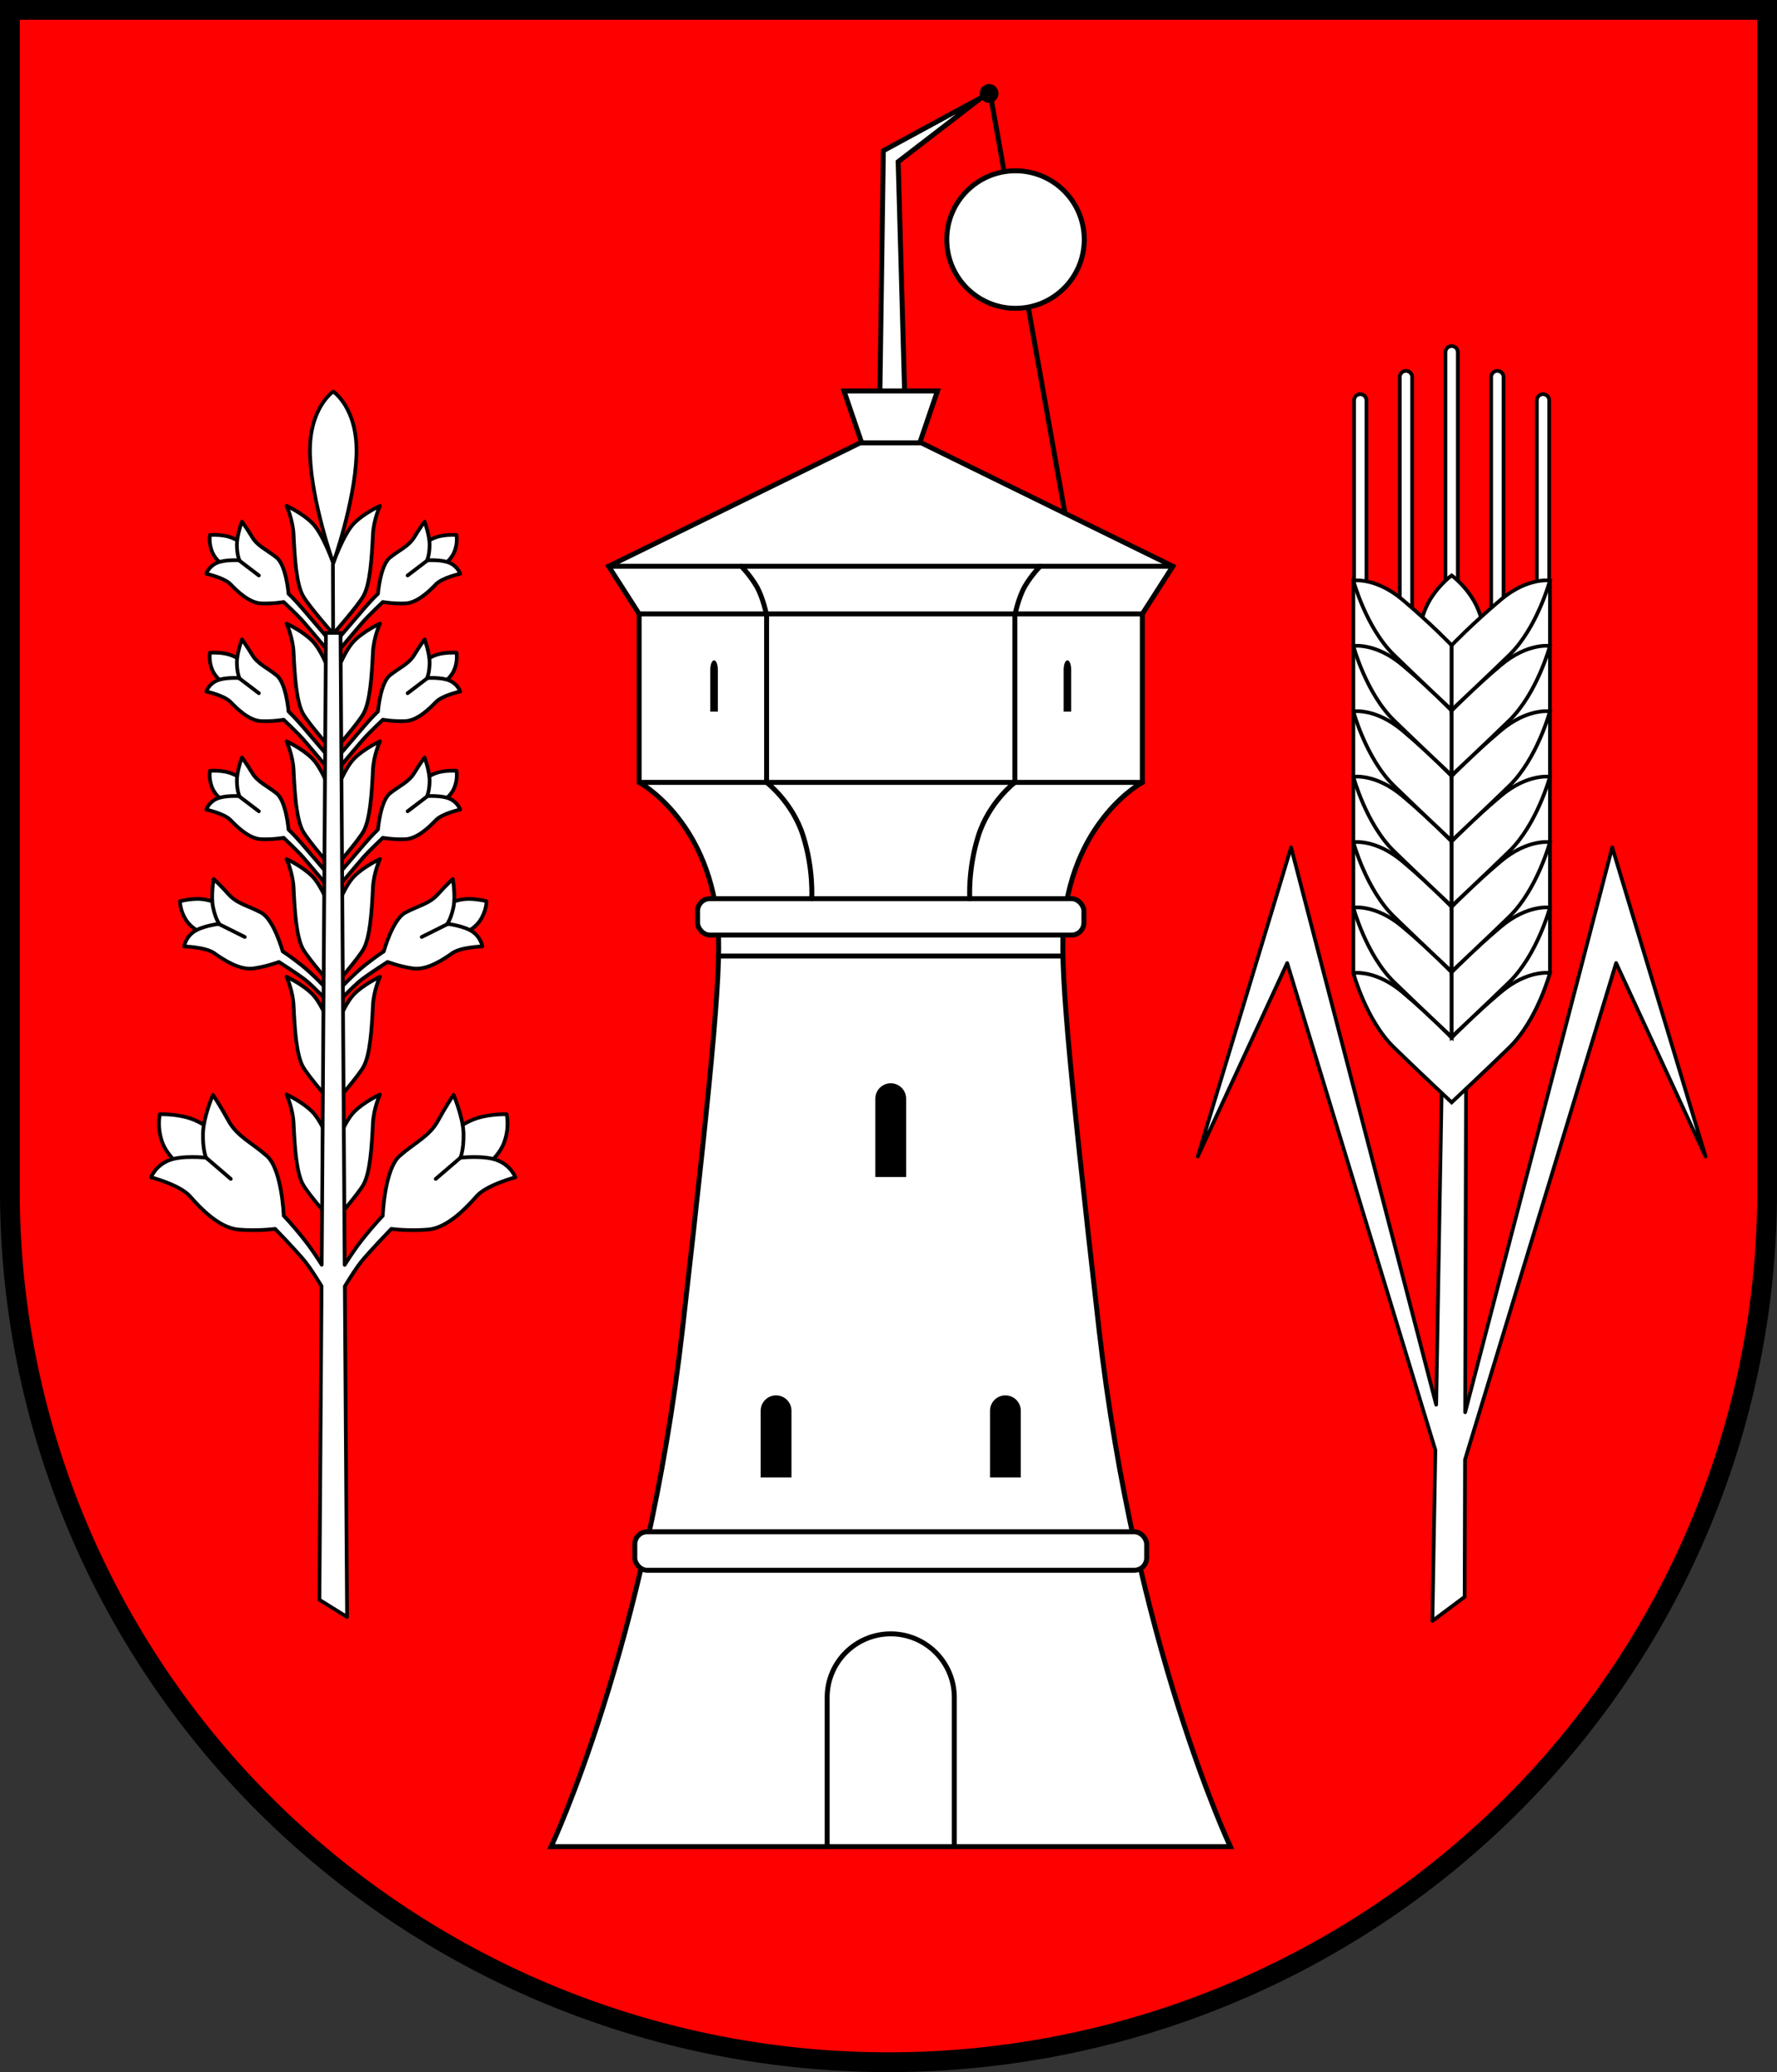 <?xml version="1.0" encoding="UTF-8" standalone="no"?>
<!-- Created with Inkscape (http://www.inkscape.org/) -->

<svg
   width="143.77mm"
   height="167.644mm"
   viewBox="0 0 143.77 167.644"
   version="1.1"
   id="svg3029"
   inkscape:version="1.2.2 (732a01da63, 2022-12-09)"
   sodipodi:docname="DEU Hohenlockstedt COA.svg"
   xmlns:inkscape="http://www.inkscape.org/namespaces/inkscape"
   xmlns:sodipodi="http://sodipodi.sourceforge.net/DTD/sodipodi-0.dtd"
   xmlns="http://www.w3.org/2000/svg"
   xmlns:svg="http://www.w3.org/2000/svg">
  <rect x="0" y="0" width="143.77" height="167.644" fill="#333333" stroke="none"/>
  <sodipodi:namedview
     id="namedview3031"
     pagecolor="#ffffff"
     bordercolor="#666666"
     borderopacity="1.0"
     inkscape:showpageshadow="2"
     inkscape:pageopacity="0.0"
     inkscape:pagecheckerboard="0"
     inkscape:deskcolor="#d1d1d1"
     inkscape:document-units="mm"
     showgrid="false"
     inkscape:zoom="0.84480213"
     inkscape:cx="271.06939"
     inkscape:cy="317.8259"
     inkscape:current-layer="layer1" />
  <defs
     id="defs3026" />
  <g
     inkscape:label="Ebene 1"
     inkscape:groupmode="layer"
     id="layer1"
     transform="translate(-573.713,-70.97)">
    <g
       id="g2752"
       transform="translate(540.441,4.756)">
      <path
         id="path2609"
         style="fill:#ff0000;stroke:#000000;stroke-width:1.6;stroke-linecap:round;stroke-linejoin:miter;stroke-dasharray:none"
         d="m 34.072,67.014 v 95.588 a 71.085,70.456 0 0 0 71.085,70.456 71.085,70.456 0 0 0 71.085,-70.456 V 67.014 Z" />
      <g
         id="g1449"
         transform="translate(-204.341,1.138)"
         style="stroke-width:0.3;stroke-dasharray:none">
        <path
           id="path1408"
           style="fill:#ffffff;stroke:#000000;stroke-width:0.3;stroke-linecap:round;stroke-linejoin:round;stroke-dasharray:none"
           d="m 342.069,133.634 -7.551,25.012 7.236,-15.652 11.99,39.405 -0.241,13.818 2.609,-1.947 0.03,-11.1 12.225,-40.177 7.236,15.652 -7.551,-25.012 -11.9,45.702 0.076,-27.723 h -1.947 l -0.473,27.11 z" />
        <g
           id="g1352"
           style="stroke-width:0.3;stroke-dasharray:none">
          <g
             id="path1270"
             style="fill:#ffffff;stroke:#000000;stroke-width:0.3;stroke-dasharray:none">
            <path
               style="color:#000000;fill:#ffffff;stroke:#000000;stroke-width:0.3;stroke-linecap:round;stroke-linejoin:round;stroke-dasharray:none"
               d="M 355.06,93.576 V 115.112"
               id="path1309" />
            <path
               style="color:#000000;fill:#ffffff;stroke:#000000;stroke-width:0.3;stroke-linecap:round;stroke-linejoin:round;stroke-dasharray:none"
               d="m 355.061,93.076 a 0.5,0.5 0 0 0 -0.5,0.5 v 21.535 a 0.5,0.5 0 0 0 0.5,0.5 0.5,0.5 0 0 0 0.5,-0.5 V 93.576 a 0.5,0.5 0 0 0 -0.5,-0.5 z"
               id="path1311" />
          </g>
          <g
             id="path1272"
             style="fill:#ffffff;stroke:#000000;stroke-width:0.3;stroke-dasharray:none">
            <path
               style="color:#000000;fill:#ffffff;stroke:#000000;stroke-width:0.3;stroke-linecap:round;stroke-linejoin:round;stroke-dasharray:none"
               d="M 351.364,95.581 V 117.118"
               id="path1321" />
            <path
               style="color:#000000;fill:#ffffff;stroke:#000000;stroke-width:0.3;stroke-linecap:round;stroke-linejoin:round;stroke-dasharray:none"
               d="m 351.363,95.082 a 0.5,0.5 0 0 0 -0.5,0.5 v 21.535 a 0.5,0.5 0 0 0 0.5,0.5 0.5,0.5 0 0 0 0.5,-0.5 V 95.582 a 0.5,0.5 0 0 0 -0.5,-0.5 z"
               id="path1323" />
          </g>
          <g
             id="path1274"
             style="fill:#ffffff;stroke:#000000;stroke-width:0.3;stroke-dasharray:none">
            <path
               style="color:#000000;fill:#ffffff;stroke:#000000;stroke-width:0.3;stroke-linecap:round;stroke-linejoin:round;stroke-dasharray:none"
               d="M 347.667,97.469 V 119.006"
               id="path1315" />
            <path
               style="color:#000000;fill:#ffffff;stroke:#000000;stroke-width:0.3;stroke-linecap:round;stroke-linejoin:round;stroke-dasharray:none"
               d="m 347.666,96.969 a 0.5,0.5 0 0 0 -0.5,0.5 v 21.537 a 0.5,0.5 0 0 0 0.5,0.5 0.5,0.5 0 0 0 0.5,-0.5 V 97.469 a 0.5,0.5 0 0 0 -0.5,-0.5 z"
               id="path1317" />
          </g>
          <g
             id="path1297"
             style="fill:#ffffff;stroke:#000000;stroke-width:0.3;stroke-dasharray:none">
            <path
               style="color:#000000;fill:#ffffff;stroke:#000000;stroke-width:0.3;stroke-linecap:round;stroke-linejoin:round;stroke-dasharray:none"
               d="M 358.757,95.581 V 117.118"
               id="path1333" />
            <path
               style="color:#000000;fill:#ffffff;stroke:#000000;stroke-width:0.3;stroke-linecap:round;stroke-linejoin:round;stroke-dasharray:none"
               d="m 358.758,95.082 a 0.5,0.5 0 0 0 -0.5,0.5 v 21.535 a 0.5,0.5 0 0 0 0.5,0.5 0.5,0.5 0 0 0 0.5,-0.5 V 95.582 a 0.5,0.5 0 0 0 -0.5,-0.5 z"
               id="path1335" />
          </g>
          <g
             id="path1299"
             style="fill:#ffffff;stroke:#000000;stroke-width:0.3;stroke-dasharray:none">
            <path
               style="color:#000000;fill:#ffffff;stroke:#000000;stroke-width:0.3;stroke-linecap:round;stroke-linejoin:round;stroke-dasharray:none"
               d="M 362.454,97.469 V 119.006"
               id="path1327" />
            <path
               style="color:#000000;fill:#ffffff;stroke:#000000;stroke-width:0.3;stroke-linecap:round;stroke-linejoin:round;stroke-dasharray:none"
               d="m 362.453,96.969 a 0.5,0.5 0 0 0 -0.5,0.5 v 21.537 a 0.5,0.5 0 0 0 0.5,0.5 0.5,0.5 0 0 0 0.5,-0.5 V 97.469 a 0.5,0.5 0 0 0 -0.5,-0.5 z"
               id="path1329" />
          </g>
        </g>
        <g
           id="g1291"
           style="stroke:#000000;stroke-width:0.3;stroke-dasharray:none">
          <path
             style="fill:#ffffff;stroke:#000000;stroke-width:0.3;stroke-linecap:round;stroke-linejoin:round;stroke-dasharray:none"
             d="m 347.107,143.797 2.3e-4,-31.75 7.953,10.529 7.953,-10.529 -2.6e-4,31.75 -7.953,5.237 z"
             id="path1268" />
          <path
             id="path1080"
             style="fill:#ffffff;stroke:#000000;stroke-width:0.3;stroke-linecap:round;stroke-dasharray:none"
             d="m 347.422,143.78 c -0.203,-0.002 -0.315,0.017 -0.315,0.017 0,0 1.029,3.818 3.281,6.018 1.747,1.706 4.672,4.449 4.672,4.449 0,0 2.925,-2.743 4.672,-4.449 2.252,-2.2 3.281,-6.018 3.281,-6.018 0,0 -1.795,-0.291 -3.986,1.556 -2.329,1.964 -3.967,3.68 -3.967,3.68 0,0 -1.638,-1.717 -3.967,-3.68 -1.643,-1.386 -3.064,-1.568 -3.672,-1.573 z" />
          <path
             id="path1185"
             style="fill:#ffffff;stroke:#000000;stroke-width:0.3;stroke-linecap:round;stroke-dasharray:none"
             d="m 355.06,111.63 c 0,0 -1.409,1.023 -2.117,2.694 -0.708,1.671 -0.492,3.146 -0.492,3.146 l 2.609,1.08 2.609,-1.08 c 0,0 0.216,-1.475 -0.492,-3.146 -0.708,-1.671 -2.117,-2.694 -2.117,-2.694 z" />
          <path
             style="fill:#ffffff;stroke:#000000;stroke-width:0.3;stroke-linecap:round;stroke-dasharray:none"
             d="m 355.06,143.742 c 0,0 -1.638,-1.717 -3.967,-3.681 -2.191,-1.847 -3.986,-1.556 -3.986,-1.556 0,0 1.029,3.818 3.281,6.018 1.747,1.706 4.672,4.45 4.672,4.45 z"
             id="path1076"
             sodipodi:nodetypes="cscscc" />
          <path
             style="fill:#ffffff;stroke:#000000;stroke-width:0.3;stroke-linecap:round;stroke-dasharray:none"
             d="m 355.06,138.451 c 0,0 -1.638,-1.717 -3.967,-3.681 -2.191,-1.847 -3.986,-1.556 -3.986,-1.556 0,0 1.029,3.818 3.281,6.018 1.747,1.706 4.672,4.45 4.672,4.45 z"
             id="path1082"
             sodipodi:nodetypes="cscscc" />
          <path
             style="fill:#ffffff;stroke:#000000;stroke-width:0.3;stroke-linecap:round;stroke-dasharray:none"
             d="m 355.06,133.159 c 0,0 -1.638,-1.717 -3.967,-3.681 -2.191,-1.847 -3.986,-1.556 -3.986,-1.556 0,0 1.029,3.818 3.281,6.018 1.747,1.706 4.672,4.45 4.672,4.45 z"
             id="path1084"
             sodipodi:nodetypes="cscscc" />
          <path
             style="fill:#ffffff;stroke:#000000;stroke-width:0.3;stroke-linecap:round;stroke-dasharray:none"
             d="m 355.06,127.867 c 0,0 -1.638,-1.717 -3.967,-3.681 -2.191,-1.847 -3.986,-1.556 -3.986,-1.556 0,0 1.029,3.818 3.281,6.018 1.747,1.706 4.672,4.45 4.672,4.45 z"
             id="path1086"
             sodipodi:nodetypes="cscscc" />
          <path
             style="fill:#ffffff;stroke:#000000;stroke-width:0.3;stroke-linecap:round;stroke-dasharray:none"
             d="m 355.06,122.576 c 0,0 -1.638,-1.717 -3.967,-3.681 -2.191,-1.847 -3.986,-1.556 -3.986,-1.556 0,0 1.029,3.818 3.281,6.018 1.747,1.706 4.672,4.45 4.672,4.45 z"
             id="path1088"
             sodipodi:nodetypes="cscscc" />
          <path
             style="fill:#ffffff;stroke:#000000;stroke-width:0.3;stroke-linecap:round;stroke-dasharray:none"
             d="m 355.06,117.284 c 0,0 -1.638,-1.717 -3.967,-3.681 -2.191,-1.847 -3.986,-1.556 -3.986,-1.556 0,0 1.029,3.818 3.281,6.018 1.747,1.706 4.672,4.45 4.672,4.45 z"
             id="path1090"
             sodipodi:nodetypes="cscscc" />
          <path
             style="fill:#ffffff;stroke:#000000;stroke-width:0.3;stroke-linecap:round;stroke-dasharray:none"
             d="m 355.06,143.742 c 0,0 1.638,-1.717 3.967,-3.681 2.191,-1.847 3.986,-1.556 3.986,-1.556 0,0 -1.029,3.818 -3.281,6.018 -1.747,1.706 -4.672,4.45 -4.672,4.45 z"
             id="path1115"
             sodipodi:nodetypes="cscscc" />
          <path
             style="fill:#ffffff;stroke:#000000;stroke-width:0.3;stroke-linecap:round;stroke-dasharray:none"
             d="m 355.06,138.451 c 0,0 1.638,-1.717 3.967,-3.681 2.191,-1.847 3.986,-1.556 3.986,-1.556 0,0 -1.029,3.818 -3.281,6.018 -1.747,1.706 -4.672,4.45 -4.672,4.45 z"
             id="path1119"
             sodipodi:nodetypes="cscscc" />
          <path
             style="fill:#ffffff;stroke:#000000;stroke-width:0.3;stroke-linecap:round;stroke-dasharray:none"
             d="m 355.06,133.159 c 0,0 1.638,-1.717 3.967,-3.681 2.191,-1.847 3.986,-1.556 3.986,-1.556 0,0 -1.029,3.818 -3.281,6.018 -1.747,1.706 -4.672,4.45 -4.672,4.45 z"
             id="path1121"
             sodipodi:nodetypes="cscscc" />
          <path
             style="fill:#ffffff;stroke:#000000;stroke-width:0.3;stroke-linecap:round;stroke-dasharray:none"
             d="m 355.06,127.867 c 0,0 1.638,-1.717 3.967,-3.681 2.191,-1.847 3.986,-1.556 3.986,-1.556 0,0 -1.029,3.818 -3.281,6.018 -1.747,1.706 -4.672,4.45 -4.672,4.45 z"
             id="path1123"
             sodipodi:nodetypes="cscscc" />
          <path
             style="fill:#ffffff;stroke:#000000;stroke-width:0.3;stroke-linecap:round;stroke-dasharray:none"
             d="m 355.06,122.576 c 0,0 1.638,-1.717 3.967,-3.681 2.191,-1.847 3.986,-1.556 3.986,-1.556 0,0 -1.029,3.818 -3.281,6.018 -1.747,1.706 -4.672,4.45 -4.672,4.45 z"
             id="path1125"
             sodipodi:nodetypes="cscscc" />
          <path
             style="fill:#ffffff;stroke:#000000;stroke-width:0.3;stroke-linecap:round;stroke-dasharray:none"
             d="m 355.06,117.284 c 0,0 1.638,-1.717 3.967,-3.681 2.191,-1.847 3.986,-1.556 3.986,-1.556 0,0 -1.029,3.818 -3.281,6.018 -1.747,1.706 -4.672,4.45 -4.672,4.45 z"
             id="path1127"
             sodipodi:nodetypes="cscscc" />
        </g>
      </g>
      <g
         id="g2119"
         transform="translate(-84.947,209.265)">
        <g
           id="g2039"
           transform="translate(-116.888,-208.731)"
           style="stroke-width:0.3;stroke-dasharray:none">
          <g
             id="g1871"
             inkscape:transform-center-x="-5.1648179"
             inkscape:transform-center-y="28.476036"
             transform="matrix(-1,0,0,1,524.137,0)"
             style="stroke-width:0.3;stroke-dasharray:none">
            <g
               id="g1853"
               transform="matrix(0.612,-0.027,0.027,0.612,96.088,20.292)"
               style="stroke-width:0.49;stroke-dasharray:none">
              <path
                 style="fill:#ffffff;stroke:#000000;stroke-width:0.49;stroke-linecap:round;stroke-linejoin:round;stroke-dasharray:none"
                 d="m 252.717,157.565 c 0,0 -1.102,-1.196 -2.773,-1.553 -0.996,-0.213 -1.903,-0.183 -1.903,-0.183 0,0 -0.27,1.083 0.232,2.365 0.522,1.335 2.34,2.576 2.34,2.576 l 1.789,-0.747 z"
                 id="path1847"
                 sodipodi:nodetypes="cscsccc" />
              <path
                 style="fill:#ffffff;stroke:#000000;stroke-width:0.49;stroke-linecap:round;stroke-linejoin:round;stroke-dasharray:none"
                 d="m 263.65,170.995 c 0,0 -2.833,-3.643 -3.89,-4.978 -1.057,-1.335 -1.696,-1.974 -1.696,-1.974 0,0 -0.139,-3.754 -1.363,-4.839 -1.224,-1.085 -2.419,-1.585 -3.115,-2.864 -0.619,-1.139 -1.251,-2.086 -1.251,-2.086 0,0 -0.779,1.808 -0.806,3.142 -0.028,1.335 0.25,1.947 0.25,1.947 0,0 -1.947,-0.222 -3.031,0.222 -1.085,0.445 -1.418,1.363 -1.418,1.363 0,0 2.336,0.612 3.142,1.529 0.806,0.918 2.336,2.558 3.921,2.697 1.585,0.139 2.976,-0.056 2.976,-0.056 0,0 1.752,1.808 2.447,2.67 0.695,0.862 3.779,4.894 3.779,4.894 z"
                 id="path1849"
                 sodipodi:nodetypes="cscsscscscsscscc" />
              <path
                 style="fill:none;stroke:#000000;stroke-width:0.49;stroke-linecap:round;stroke-linejoin:round;stroke-dasharray:none"
                 d="m 251.751,159.371 2.503,2.086"
                 id="path1851" />
            </g>
            <g
               id="g1861"
               transform="matrix(0.612,-0.027,0.027,0.612,96.088,29.817)"
               style="stroke-width:0.49;stroke-dasharray:none">
              <path
                 style="fill:#ffffff;stroke:#000000;stroke-width:0.49;stroke-linecap:round;stroke-linejoin:round;stroke-dasharray:none"
                 d="m 252.717,157.565 c 0,0 -1.102,-1.196 -2.773,-1.553 -0.996,-0.213 -1.903,-0.183 -1.903,-0.183 0,0 -0.27,1.083 0.232,2.365 0.522,1.335 2.34,2.576 2.34,2.576 l 1.789,-0.747 z"
                 id="path1855"
                 sodipodi:nodetypes="cscsccc" />
              <path
                 style="fill:#ffffff;stroke:#000000;stroke-width:0.49;stroke-linecap:round;stroke-linejoin:round;stroke-dasharray:none"
                 d="m 263.65,170.995 c 0,0 -2.833,-3.643 -3.89,-4.978 -1.057,-1.335 -1.696,-1.974 -1.696,-1.974 0,0 -0.139,-3.754 -1.363,-4.839 -1.224,-1.085 -2.419,-1.585 -3.115,-2.864 -0.619,-1.139 -1.251,-2.086 -1.251,-2.086 0,0 -0.779,1.808 -0.806,3.142 -0.028,1.335 0.25,1.947 0.25,1.947 0,0 -1.947,-0.222 -3.031,0.222 -1.085,0.445 -1.418,1.363 -1.418,1.363 0,0 2.336,0.612 3.142,1.529 0.806,0.918 2.336,2.558 3.921,2.697 1.585,0.139 2.976,-0.056 2.976,-0.056 0,0 1.752,1.808 2.447,2.67 0.695,0.862 3.779,4.894 3.779,4.894 z"
                 id="path1857"
                 sodipodi:nodetypes="cscsscscscsscscc" />
              <path
                 style="fill:none;stroke:#000000;stroke-width:0.49;stroke-linecap:round;stroke-linejoin:round;stroke-dasharray:none"
                 d="m 251.751,159.371 2.503,2.086"
                 id="path1859" />
            </g>
            <g
               id="g1869"
               transform="matrix(0.612,-0.027,0.027,0.612,96.088,39.371)"
               style="stroke-width:0.49;stroke-dasharray:none">
              <path
                 style="fill:#ffffff;stroke:#000000;stroke-width:0.49;stroke-linecap:round;stroke-linejoin:round;stroke-dasharray:none"
                 d="m 252.717,157.565 c 0,0 -1.102,-1.196 -2.773,-1.553 -0.996,-0.213 -1.903,-0.183 -1.903,-0.183 0,0 -0.27,1.083 0.232,2.365 0.522,1.335 2.34,2.576 2.34,2.576 l 1.789,-0.747 z"
                 id="path1863"
                 sodipodi:nodetypes="cscsccc" />
              <path
                 style="fill:#ffffff;stroke:#000000;stroke-width:0.49;stroke-linecap:round;stroke-linejoin:round;stroke-dasharray:none"
                 d="m 263.65,170.995 c 0,0 -2.833,-3.643 -3.89,-4.978 -1.057,-1.335 -1.696,-1.974 -1.696,-1.974 0,0 -0.139,-3.754 -1.363,-4.839 -1.224,-1.085 -2.419,-1.585 -3.115,-2.864 -0.619,-1.139 -1.251,-2.086 -1.251,-2.086 0,0 -0.779,1.808 -0.806,3.142 -0.028,1.335 0.25,1.947 0.25,1.947 0,0 -1.947,-0.222 -3.031,0.222 -1.085,0.445 -1.418,1.363 -1.418,1.363 0,0 2.336,0.612 3.142,1.529 0.806,0.918 2.336,2.558 3.921,2.697 1.585,0.139 2.976,-0.056 2.976,-0.056 0,0 1.752,1.808 2.447,2.67 0.695,0.862 3.779,4.894 3.779,4.894 z"
                 id="path1865"
                 sodipodi:nodetypes="cscsscscscsscscc" />
              <path
                 style="fill:none;stroke:#000000;stroke-width:0.49;stroke-linecap:round;stroke-linejoin:round;stroke-dasharray:none"
                 d="m 251.751,159.371 2.503,2.086"
                 id="path1867" />
            </g>
          </g>
          <g
             id="g1845"
             style="stroke-width:0.3;stroke-dasharray:none">
            <g
               id="g1831"
               transform="matrix(0.612,-0.027,0.027,0.612,96.088,20.292)"
               style="stroke-width:0.49;stroke-dasharray:none">
              <path
                 style="fill:#ffffff;stroke:#000000;stroke-width:0.49;stroke-linecap:round;stroke-linejoin:round;stroke-dasharray:none"
                 d="m 252.717,157.565 c 0,0 -1.102,-1.196 -2.773,-1.553 -0.996,-0.213 -1.903,-0.183 -1.903,-0.183 0,0 -0.27,1.083 0.232,2.365 0.522,1.335 2.34,2.576 2.34,2.576 l 1.789,-0.747 z"
                 id="path1825"
                 sodipodi:nodetypes="cscsccc" />
              <path
                 style="fill:#ffffff;stroke:#000000;stroke-width:0.49;stroke-linecap:round;stroke-linejoin:round;stroke-dasharray:none"
                 d="m 263.65,170.995 c 0,0 -2.833,-3.643 -3.89,-4.978 -1.057,-1.335 -1.696,-1.974 -1.696,-1.974 0,0 -0.139,-3.754 -1.363,-4.839 -1.224,-1.085 -2.419,-1.585 -3.115,-2.864 -0.619,-1.139 -1.251,-2.086 -1.251,-2.086 0,0 -0.779,1.808 -0.806,3.142 -0.028,1.335 0.25,1.947 0.25,1.947 0,0 -1.947,-0.222 -3.031,0.222 -1.085,0.445 -1.418,1.363 -1.418,1.363 0,0 2.336,0.612 3.142,1.529 0.806,0.918 2.336,2.558 3.921,2.697 1.585,0.139 2.976,-0.056 2.976,-0.056 0,0 1.752,1.808 2.447,2.67 0.695,0.862 3.779,4.894 3.779,4.894 z"
                 id="path1827"
                 sodipodi:nodetypes="cscsscscscsscscc" />
              <path
                 style="fill:none;stroke:#000000;stroke-width:0.49;stroke-linecap:round;stroke-linejoin:round;stroke-dasharray:none"
                 d="m 251.751,159.371 2.503,2.086"
                 id="path1829" />
            </g>
            <g
               id="g1823"
               transform="matrix(0.612,-0.027,0.027,0.612,96.088,29.817)"
               style="stroke-width:0.49;stroke-dasharray:none">
              <path
                 style="fill:#ffffff;stroke:#000000;stroke-width:0.49;stroke-linecap:round;stroke-linejoin:round;stroke-dasharray:none"
                 d="m 252.717,157.565 c 0,0 -1.102,-1.196 -2.773,-1.553 -0.996,-0.213 -1.903,-0.183 -1.903,-0.183 0,0 -0.27,1.083 0.232,2.365 0.522,1.335 2.34,2.576 2.34,2.576 l 1.789,-0.747 z"
                 id="path1817"
                 sodipodi:nodetypes="cscsccc" />
              <path
                 style="fill:#ffffff;stroke:#000000;stroke-width:0.49;stroke-linecap:round;stroke-linejoin:round;stroke-dasharray:none"
                 d="m 263.65,170.995 c 0,0 -2.833,-3.643 -3.89,-4.978 -1.057,-1.335 -1.696,-1.974 -1.696,-1.974 0,0 -0.139,-3.754 -1.363,-4.839 -1.224,-1.085 -2.419,-1.585 -3.115,-2.864 -0.619,-1.139 -1.251,-2.086 -1.251,-2.086 0,0 -0.779,1.808 -0.806,3.142 -0.028,1.335 0.25,1.947 0.25,1.947 0,0 -1.947,-0.222 -3.031,0.222 -1.085,0.445 -1.418,1.363 -1.418,1.363 0,0 2.336,0.612 3.142,1.529 0.806,0.918 2.336,2.558 3.921,2.697 1.585,0.139 2.976,-0.056 2.976,-0.056 0,0 1.752,1.808 2.447,2.67 0.695,0.862 3.779,4.894 3.779,4.894 z"
                 id="path1819"
                 sodipodi:nodetypes="cscsscscscsscscc" />
              <path
                 style="fill:none;stroke:#000000;stroke-width:0.49;stroke-linecap:round;stroke-linejoin:round;stroke-dasharray:none"
                 d="m 251.751,159.371 2.503,2.086"
                 id="path1821" />
            </g>
            <g
               id="g1815"
               transform="matrix(0.612,-0.027,0.027,0.612,96.088,39.371)"
               style="stroke-width:0.49;stroke-dasharray:none">
              <path
                 style="fill:#ffffff;stroke:#000000;stroke-width:0.49;stroke-linecap:round;stroke-linejoin:round;stroke-dasharray:none"
                 d="m 252.717,157.565 c 0,0 -1.102,-1.196 -2.773,-1.553 -0.996,-0.213 -1.903,-0.183 -1.903,-0.183 0,0 -0.27,1.083 0.232,2.365 0.522,1.335 2.34,2.576 2.34,2.576 l 1.789,-0.747 z"
                 id="path1809"
                 sodipodi:nodetypes="cscsccc" />
              <path
                 style="fill:#ffffff;stroke:#000000;stroke-width:0.49;stroke-linecap:round;stroke-linejoin:round;stroke-dasharray:none"
                 d="m 263.65,170.995 c 0,0 -2.833,-3.643 -3.89,-4.978 -1.057,-1.335 -1.696,-1.974 -1.696,-1.974 0,0 -0.139,-3.754 -1.363,-4.839 -1.224,-1.085 -2.419,-1.585 -3.115,-2.864 -0.619,-1.139 -1.251,-2.086 -1.251,-2.086 0,0 -0.779,1.808 -0.806,3.142 -0.028,1.335 0.25,1.947 0.25,1.947 0,0 -1.947,-0.222 -3.031,0.222 -1.085,0.445 -1.418,1.363 -1.418,1.363 0,0 2.336,0.612 3.142,1.529 0.806,0.918 2.336,2.558 3.921,2.697 1.585,0.139 2.976,-0.056 2.976,-0.056 0,0 1.752,1.808 2.447,2.67 0.695,0.862 3.779,4.894 3.779,4.894 z"
                 id="path1811"
                 sodipodi:nodetypes="cscsscscscsscscc" />
              <path
                 style="fill:none;stroke:#000000;stroke-width:0.49;stroke-linecap:round;stroke-linejoin:round;stroke-dasharray:none"
                 d="m 251.751,159.371 2.503,2.086"
                 id="path1813" />
            </g>
          </g>
          <g
             id="g1717"
             transform="matrix(0.695,-0.164,0.164,0.695,51.724,70.971)"
             style="stroke-width:0.42;stroke-dasharray:none">
            <path
               style="fill:#ffffff;stroke:#000000;stroke-width:0.42;stroke-linecap:round;stroke-linejoin:round;stroke-dasharray:none"
               d="m 252.717,157.565 c 0,0 -1.102,-1.196 -2.773,-1.553 -0.996,-0.213 -1.903,-0.183 -1.903,-0.183 0,0 -0.27,1.083 0.232,2.365 0.522,1.335 2.34,2.576 2.34,2.576 l 1.789,-0.747 z"
               id="path1711"
               sodipodi:nodetypes="cscsccc" />
            <path
               style="fill:#ffffff;stroke:#000000;stroke-width:0.42;stroke-linecap:round;stroke-linejoin:round;stroke-dasharray:none"
               d="m 261.985,169.41 c 0,0 -1.168,-2.058 -2.225,-3.393 -1.057,-1.335 -1.696,-1.974 -1.696,-1.974 0,0 -0.139,-3.754 -1.363,-4.839 -1.224,-1.085 -2.419,-1.585 -3.115,-2.864 -0.619,-1.139 -1.251,-2.086 -1.251,-2.086 0,0 -0.779,1.808 -0.806,3.142 -0.028,1.335 0.25,1.947 0.25,1.947 0,0 -1.947,-0.222 -3.031,0.222 -1.085,0.445 -1.418,1.363 -1.418,1.363 0,0 2.336,0.612 3.142,1.529 0.806,0.918 2.336,2.558 3.921,2.697 1.585,0.139 2.976,-0.056 2.976,-0.056 0,0 1.752,1.808 2.447,2.67 0.695,0.862 2.113,3.309 2.113,3.309 z"
               id="path1713"
               sodipodi:nodetypes="cscsscscscsscscc" />
            <path
               style="fill:none;stroke:#000000;stroke-width:0.42;stroke-linecap:round;stroke-linejoin:round;stroke-dasharray:none"
               d="m 251.751,159.371 2.503,2.086"
               id="path1715" />
          </g>
          <g
             id="g1725"
             transform="matrix(-0.695,-0.164,-0.164,0.695,472.412,70.971)"
             style="stroke-width:0.42;stroke-dasharray:none"
             inkscape:transform-center-x="-6.1936403"
             inkscape:transform-center-y="-32.480458">
            <path
               style="fill:#ffffff;stroke:#000000;stroke-width:0.42;stroke-linecap:round;stroke-linejoin:round;stroke-dasharray:none"
               d="m 252.717,157.565 c 0,0 -1.102,-1.196 -2.773,-1.553 -0.996,-0.213 -1.903,-0.183 -1.903,-0.183 0,0 -0.27,1.083 0.232,2.365 0.522,1.335 2.34,2.576 2.34,2.576 l 1.789,-0.747 z"
               id="path1719"
               sodipodi:nodetypes="cscsccc" />
            <path
               style="fill:#ffffff;stroke:#000000;stroke-width:0.42;stroke-linecap:round;stroke-linejoin:round;stroke-dasharray:none"
               d="m 261.985,169.41 c 0,0 -1.168,-2.058 -2.225,-3.393 -1.057,-1.335 -1.696,-1.974 -1.696,-1.974 0,0 -0.139,-3.754 -1.363,-4.839 -1.224,-1.085 -2.419,-1.585 -3.115,-2.864 -0.619,-1.139 -1.251,-2.086 -1.251,-2.086 0,0 -0.779,1.808 -0.806,3.142 -0.028,1.335 0.25,1.947 0.25,1.947 0,0 -1.947,-0.222 -3.031,0.222 -1.085,0.445 -1.418,1.363 -1.418,1.363 0,0 2.336,0.612 3.142,1.529 0.806,0.918 2.336,2.558 3.921,2.697 1.585,0.139 2.976,-0.056 2.976,-0.056 0,0 1.752,1.808 2.447,2.67 0.695,0.862 2.113,3.309 2.113,3.309 z"
               id="path1721"
               sodipodi:nodetypes="cscsscscscsscscc" />
            <path
               style="fill:none;stroke:#000000;stroke-width:0.42;stroke-linecap:round;stroke-linejoin:round;stroke-dasharray:none"
               d="m 251.751,159.371 2.503,2.086"
               id="path1723" />
          </g>
          <path
             style="fill:#ffffff;stroke:#000000;stroke-width:0.3;stroke-linecap:round;stroke-linejoin:round;stroke-dasharray:none"
             d="m 252.717,157.565 c 0,0 -1.102,-1.196 -2.773,-1.553 -0.996,-0.213 -1.903,-0.183 -1.903,-0.183 0,0 -0.27,1.083 0.232,2.365 0.522,1.335 2.34,2.576 2.34,2.576 l 1.789,-0.747 z"
             id="path1696"
             sodipodi:nodetypes="cscsccc" />
          <path
             style="fill:none;stroke:#000000;stroke-width:0.3;stroke-linecap:round;stroke-linejoin:round;stroke-dasharray:none"
             d="m 251.751,159.371 2.503,2.086"
             id="path1694" />
          <path
             style="fill:#ffffff;stroke:#000000;stroke-width:0.3;stroke-linecap:round;stroke-linejoin:round;stroke-dasharray:none"
             d="m 271.42,157.565 c 0,0 1.102,-1.196 2.773,-1.553 0.996,-0.213 1.903,-0.183 1.903,-0.183 0,0 0.27,1.083 -0.232,2.365 -0.522,1.335 -2.34,2.576 -2.34,2.576 l -1.789,-0.747 z"
             id="path1703"
             sodipodi:nodetypes="cscsccc" />
          <path
             style="fill:none;stroke:#000000;stroke-width:0.3;stroke-linecap:round;stroke-linejoin:round;stroke-dasharray:none"
             d="m 272.385,159.371 -2.503,2.086"
             id="path1707" />
          <g
             id="g1628"
             style="stroke-width:0.3;stroke-dasharray:none">
            <g
               id="g1578"
               transform="translate(0,-0.529)"
               style="stroke-width:0.3;stroke-dasharray:none">
              <path
                 style="fill:#ffffff;stroke:#000000;stroke-width:0.3;stroke-linecap:round;stroke-linejoin:round;stroke-dasharray:none"
                 d="m 262.097,140.418 c 0,0 -0.84,-2.408 -1.704,-3.291 -0.805,-0.823 -2.106,-1.417 -2.106,-1.417 0,0 0.515,1.11 0.572,2.326 0.09,1.928 0.226,3.976 0.754,4.943 0.443,0.811 2.465,3.102 2.465,3.102 z"
                 id="path1564"
                 sodipodi:nodetypes="cscsscc" />
              <path
                 style="fill:#ffffff;stroke:#000000;stroke-width:0.3;stroke-linecap:round;stroke-linejoin:round;stroke-dasharray:none"
                 d="m 262.04,140.418 c 0,0 0.84,-2.408 1.704,-3.291 0.805,-0.823 2.106,-1.417 2.106,-1.417 0,0 -0.515,1.11 -0.572,2.326 -0.09,1.928 -0.226,3.976 -0.754,4.943 -0.443,0.811 -2.465,3.102 -2.465,3.102 z"
                 id="path1574"
                 sodipodi:nodetypes="cscsscc"
                 inkscape:transform-center-x="-1.8763757"
                 inkscape:transform-center-y="-11.679615" />
            </g>
            <g
               id="g1584"
               transform="translate(0,18.521)"
               style="stroke-width:0.3;stroke-dasharray:none">
              <path
                 style="fill:#ffffff;stroke:#000000;stroke-width:0.3;stroke-linecap:round;stroke-linejoin:round;stroke-dasharray:none"
                 d="m 262.097,140.418 c 0,0 -0.84,-2.408 -1.704,-3.291 -0.805,-0.823 -2.106,-1.417 -2.106,-1.417 0,0 0.515,1.11 0.572,2.326 0.09,1.928 0.226,3.976 0.754,4.943 0.443,0.811 2.465,3.102 2.465,3.102 z"
                 id="path1580"
                 sodipodi:nodetypes="cscsscc" />
              <path
                 style="fill:#ffffff;stroke:#000000;stroke-width:0.3;stroke-linecap:round;stroke-linejoin:round;stroke-dasharray:none"
                 d="m 262.04,140.418 c 0,0 0.84,-2.408 1.704,-3.291 0.805,-0.823 2.106,-1.417 2.106,-1.417 0,0 -0.515,1.11 -0.572,2.326 -0.09,1.928 -0.226,3.976 -0.754,4.943 -0.443,0.811 -2.465,3.102 -2.465,3.102 z"
                 id="path1582"
                 sodipodi:nodetypes="cscsscc"
                 inkscape:transform-center-x="-1.8763757"
                 inkscape:transform-center-y="-11.679615" />
            </g>
            <g
               id="g1590"
               transform="translate(0,8.996)"
               style="stroke-width:0.3;stroke-dasharray:none">
              <path
                 style="fill:#ffffff;stroke:#000000;stroke-width:0.3;stroke-linecap:round;stroke-linejoin:round;stroke-dasharray:none"
                 d="m 262.097,140.418 c 0,0 -0.84,-2.408 -1.704,-3.291 -0.805,-0.823 -2.106,-1.417 -2.106,-1.417 0,0 0.515,1.11 0.572,2.326 0.09,1.928 0.226,3.976 0.754,4.943 0.443,0.811 2.465,3.102 2.465,3.102 z"
                 id="path1586"
                 sodipodi:nodetypes="cscsscc" />
              <path
                 style="fill:#ffffff;stroke:#000000;stroke-width:0.3;stroke-linecap:round;stroke-linejoin:round;stroke-dasharray:none"
                 d="m 262.04,140.418 c 0,0 0.84,-2.408 1.704,-3.291 0.805,-0.823 2.106,-1.417 2.106,-1.417 0,0 -0.515,1.11 -0.572,2.326 -0.09,1.928 -0.226,3.976 -0.754,4.943 -0.443,0.811 -2.465,3.102 -2.465,3.102 z"
                 id="path1588"
                 sodipodi:nodetypes="cscsscc"
                 inkscape:transform-center-x="-1.8763757"
                 inkscape:transform-center-y="-11.679615" />
            </g>
            <g
               id="g1596"
               transform="translate(0,-10.054)"
               style="stroke-width:0.3;stroke-dasharray:none">
              <path
                 style="fill:#ffffff;stroke:#000000;stroke-width:0.3;stroke-linecap:round;stroke-linejoin:round;stroke-dasharray:none"
                 d="m 262.097,140.418 c 0,0 -0.84,-2.408 -1.704,-3.291 -0.805,-0.823 -2.106,-1.417 -2.106,-1.417 0,0 0.515,1.11 0.572,2.326 0.09,1.928 0.226,3.976 0.754,4.943 0.443,0.811 2.465,3.102 2.465,3.102 z"
                 id="path1592"
                 sodipodi:nodetypes="cscsscc" />
              <path
                 style="fill:#ffffff;stroke:#000000;stroke-width:0.3;stroke-linecap:round;stroke-linejoin:round;stroke-dasharray:none"
                 d="m 262.04,140.418 c 0,0 0.84,-2.408 1.704,-3.291 0.805,-0.823 2.106,-1.417 2.106,-1.417 0,0 -0.515,1.11 -0.572,2.326 -0.09,1.928 -0.226,3.976 -0.754,4.943 -0.443,0.811 -2.465,3.102 -2.465,3.102 z"
                 id="path1594"
                 sodipodi:nodetypes="cscsscc"
                 inkscape:transform-center-x="-1.8763757"
                 inkscape:transform-center-y="-11.679615" />
            </g>
            <g
               id="g1602"
               transform="translate(0,-19.579)"
               style="stroke-width:0.3;stroke-dasharray:none">
              <path
                 style="fill:#ffffff;stroke:#000000;stroke-width:0.3;stroke-linecap:round;stroke-linejoin:round;stroke-dasharray:none"
                 d="m 262.097,140.418 c 0,0 -0.84,-2.408 -1.704,-3.291 -0.805,-0.823 -2.106,-1.417 -2.106,-1.417 0,0 0.515,1.11 0.572,2.326 0.09,1.928 0.226,3.976 0.754,4.943 0.443,0.811 2.465,3.102 2.465,3.102 z"
                 id="path1598"
                 sodipodi:nodetypes="cscsscc" />
              <path
                 style="fill:#ffffff;stroke:#000000;stroke-width:0.3;stroke-linecap:round;stroke-linejoin:round;stroke-dasharray:none"
                 d="m 262.04,140.418 c 0,0 0.84,-2.408 1.704,-3.291 0.805,-0.823 2.106,-1.417 2.106,-1.417 0,0 -0.515,1.11 -0.572,2.326 -0.09,1.928 -0.226,3.976 -0.754,4.943 -0.443,0.811 -2.465,3.102 -2.465,3.102 z"
                 id="path1600"
                 sodipodi:nodetypes="cscsscc"
                 inkscape:transform-center-x="-1.8763757"
                 inkscape:transform-center-y="-11.679615" />
            </g>
            <g
               id="g1608"
               transform="translate(0,-29.104)"
               style="stroke-width:0.3;stroke-dasharray:none">
              <path
                 style="fill:#ffffff;stroke:#000000;stroke-width:0.3;stroke-linecap:round;stroke-linejoin:round;stroke-dasharray:none"
                 d="m 262.097,140.418 c 0,0 -0.84,-2.408 -1.704,-3.291 -0.805,-0.823 -2.106,-1.417 -2.106,-1.417 0,0 0.515,1.11 0.572,2.326 0.09,1.928 0.226,3.976 0.754,4.943 0.443,0.811 2.465,3.102 2.465,3.102 z"
                 id="path1604"
                 sodipodi:nodetypes="cscsscc" />
              <path
                 style="fill:#ffffff;stroke:#000000;stroke-width:0.3;stroke-linecap:round;stroke-linejoin:round;stroke-dasharray:none"
                 d="m 262.04,140.418 c 0,0 0.84,-2.408 1.704,-3.291 0.805,-0.823 2.106,-1.417 2.106,-1.417 0,0 -0.515,1.11 -0.572,2.326 -0.09,1.928 -0.226,3.976 -0.754,4.943 -0.443,0.811 -2.465,3.102 -2.465,3.102 z"
                 id="path1606"
                 sodipodi:nodetypes="cscsscc"
                 inkscape:transform-center-x="-1.8763757"
                 inkscape:transform-center-y="-11.679615" />
            </g>
          </g>
          <path
             id="path1692"
             style="fill:#ffffff;stroke:#000000;stroke-width:0.3;stroke-linecap:round;stroke-linejoin:round;stroke-dasharray:none"
             d="m 261.479,116.88 -0.343,51.125 c -0.405,-0.641 -0.899,-1.385 -1.376,-1.987 -1.057,-1.335 -1.697,-1.974 -1.697,-1.974 0,0 -0.139,-3.754 -1.362,-4.839 -1.224,-1.085 -2.42,-1.585 -3.115,-2.864 -0.619,-1.139 -1.251,-2.086 -1.251,-2.086 0,0 -0.779,1.807 -0.807,3.142 -0.028,1.335 0.251,1.947 0.251,1.947 0,0 -1.947,-0.222 -3.031,0.223 -1.085,0.445 -1.418,1.363 -1.418,1.363 0,0 2.335,0.611 3.142,1.529 0.806,0.918 2.336,2.558 3.921,2.698 1.585,0.139 2.976,-0.055 2.976,-0.055 0,0 1.752,1.808 2.447,2.67 0.345,0.428 0.868,1.247 1.308,1.963 l -0.175,25.376 2.238,1.391 -0.181,-26.757 c 0.441,-0.718 0.967,-1.542 1.314,-1.972 0.695,-0.862 2.447,-2.67 2.447,-2.67 0,0 1.39,0.194 2.976,0.055 1.585,-0.139 3.114,-1.78 3.921,-2.698 0.806,-0.918 3.142,-1.529 3.142,-1.529 0,0 -0.333,-0.918 -1.418,-1.363 -1.085,-0.445 -3.031,-0.223 -3.031,-0.223 0,0 0.278,-0.612 0.251,-1.947 -0.028,-1.335 -0.807,-3.142 -0.807,-3.142 0,0 -0.633,0.947 -1.252,2.086 -0.695,1.279 -1.891,1.779 -3.115,2.864 -1.224,1.085 -1.362,4.839 -1.362,4.839 0,0 -0.64,0.639 -1.697,1.974 -0.479,0.605 -0.976,1.354 -1.381,1.997 L 262.658,116.88 Z"
             sodipodi:nodetypes="ccscsscscscsscsccccscsscscscsscsccc" />
          <path
             id="path1973"
             style="fill:#ffffff;stroke:#000000;stroke-width:0.3;stroke-linecap:round;stroke-linejoin:round;stroke-dasharray:none"
             d="m 262.068,97.358 c 0,0 -2.029,1.352 -1.876,5.2 0.152,3.848 1.876,8.676 1.876,8.676 0,0 1.724,-4.828 1.876,-8.676 0.152,-3.848 -1.876,-5.2 -1.876,-5.2 z" />
        </g>
        <path
           style="fill:#ffffff;stroke:#000000;stroke-width:0.3;stroke-linecap:round;stroke-linejoin:miter;stroke-dasharray:none"
           d="m 134.892,-49.387 1.998,1.716"
           id="path2051" />
        <path
           style="fill:#ffffff;stroke:#000000;stroke-width:0.3;stroke-linecap:round;stroke-linejoin:miter;stroke-dasharray:none"
           d="m 155.47,-49.387 -1.998,1.716"
           id="path2055"
           inkscape:transform-center-x="-9.2901704"
           inkscape:transform-center-y="-15.652278" />
      </g>
      <g
         id="g2555"
         transform="translate(-203.004,2.267)">
        <path
           style="fill:#ffffff;stroke:#000000;stroke-width:0.4;stroke-linecap:round;stroke-linejoin:miter;stroke-dasharray:none"
           d="m 316.428,71.733 6.135,34.451"
           id="path2528" />
        <path
           style="fill:#ffffff;stroke:#000000;stroke-width:0.4;stroke-linecap:round;stroke-linejoin:miter;stroke-dasharray:none"
           d="m 307.452,96.552 0.292,-20.412 7.995,-4.338 -6.796,5.228 0.567,20.245 z"
           id="path2470"
           sodipodi:nodetypes="cccccc" />
        <path
           id="path2465"
           style="fill:#ffffff;stroke:#000000;stroke-width:0.4;stroke-linecap:round;stroke-linejoin:miter;stroke-dasharray:none"
           d="m 304.56,95.578 1.89,5.534 1.892,0.556 1.892,-0.556 1.89,-5.534 h -3.782 z"
           sodipodi:nodetypes="ccccccc" />
        <g
           id="g2459">
          <path
             id="path2049"
             style="fill:#ffffff;stroke:#000000;stroke-width:0.4;stroke-linecap:round;stroke-linejoin:miter;stroke-dasharray:none"
             d="m 305.868,99.777 -20.352,9.985 2.47,3.854 v 13.63 c 0,0 5.46,2.915 6.34,11.129 0.364,3.395 -0.269,10.583 -2.832,33.092 -2.91,25.563 -10.627,41.881 -10.627,41.881 h 27.475 27.475 c 0,0 -7.717,-16.318 -10.627,-41.881 -2.562,-22.508 -3.196,-29.697 -2.832,-33.092 0.88,-8.214 6.34,-11.129 6.34,-11.129 v -13.63 l 2.47,-3.854 -20.352,-9.985 h -2.474 z" />
          <rect
             style="fill:#ffffff;stroke:#000000;stroke-width:0.4;stroke-linecap:round;stroke-linejoin:miter;stroke-dasharray:none"
             id="rect2176"
             width="41.411"
             height="3.117"
             x="287.636"
             y="187.875"
             ry="1.001"
             rx="1.001" />
          <path
             id="path2282"
             style="fill:none;stroke:#000000;stroke-width:0.4;stroke-linecap:round;stroke-linejoin:miter;stroke-dasharray:none"
             d="m 313.486,213.348 v -12.069 -5.2e-4 c -4e-4,-2.841 -2.303,-5.144 -5.144,-5.144 -2.841,1.1e-4 -5.144,2.303 -5.144,5.144 v 12.069"
             sodipodi:nodetypes="ccsccc" />
          <rect
             style="fill:#ffffff;stroke:#000000;stroke-width:0.4;stroke-linecap:round;stroke-linejoin:miter;stroke-dasharray:none"
             id="rect2343"
             width="31.257"
             height="2.948"
             x="292.713"
             y="136.652"
             rx="1.001"
             ry="1.001" />
          <path
             style="fill:#ffffff;stroke:#000000;stroke-width:0.4;stroke-linecap:round;stroke-linejoin:miter;stroke-dasharray:none"
             d="m 294.412,141.296 h 27.861"
             id="path2347" />
          <path
             style="fill:#ffffff;stroke:#000000;stroke-width:0.4;stroke-linecap:round;stroke-linejoin:miter;stroke-dasharray:none"
             d="m 287.986,127.246 h 40.712"
             id="path2349" />
          <path
             style="fill:#ffffff;stroke:#000000;stroke-width:0.4;stroke-linecap:round;stroke-linejoin:miter;stroke-dasharray:none"
             d="m 287.986,113.617 h 40.712"
             id="path2351" />
          <path
             style="fill:#ffffff;stroke:#000000;stroke-width:0.4;stroke-linecap:round;stroke-linejoin:miter;stroke-dasharray:none"
             d="m 285.516,109.763 h 45.651"
             id="path2353" />
          <path
             style="fill:#ffffff;stroke:#000000;stroke-width:0.4;stroke-linecap:round;stroke-linejoin:miter;stroke-dasharray:none"
             d="m 298.298,113.617 1e-5,13.63"
             id="path2357"
             sodipodi:nodetypes="cc" />
          <path
             style="fill:#ffffff;stroke:#000000;stroke-width:0.4;stroke-linecap:round;stroke-linejoin:miter;stroke-dasharray:none"
             d="m 318.386,113.617 -10e-6,13.63"
             id="path2359"
             sodipodi:nodetypes="cc"
             inkscape:transform-center-x="-10.044196"
             inkscape:transform-center-y="-0.39327331" />
          <path
             style="fill:none;stroke:#000000;stroke-width:0.4;stroke-linecap:round;stroke-linejoin:miter;stroke-dasharray:none"
             d="m 296.253,109.763 c 0,0 0.678,0.678 1.219,1.593 0.541,0.914 0.826,2.36 0.826,2.36"
             id="path2361" />
          <path
             style="fill:none;stroke:#000000;stroke-width:0.4;stroke-linecap:round;stroke-linejoin:miter;stroke-dasharray:none"
             d="m 320.431,109.763 c 0,0 -0.678,0.678 -1.219,1.593 -0.541,0.914 -0.826,2.36 -0.826,2.36"
             id="path2363"
             inkscape:transform-center-x="-11.066701"
             inkscape:transform-center-y="6.3403659" />
          <path
             style="fill:none;stroke:#000000;stroke-width:0.4;stroke-linecap:round;stroke-linejoin:miter;stroke-dasharray:none"
             d="m 298.298,127.246 c 0,0 2.091,1.591 2.953,4.316 0.862,2.725 0.695,5.089 0.695,5.089"
             id="path2365" />
          <path
             style="fill:none;stroke:#000000;stroke-width:0.4;stroke-linecap:round;stroke-linejoin:miter;stroke-dasharray:none"
             d="m 318.386,127.246 c 0,0 -2.091,1.591 -2.953,4.316 -0.862,2.725 -0.695,5.089 -0.695,5.089"
             id="path2367"
             inkscape:transform-center-x="-8.2135897" />
          <path
             id="path2369"
             style="fill:#000000;stroke:#000000;stroke-width:0.1;stroke-linecap:round;stroke-linejoin:miter;stroke-dasharray:none"
             d="m 308.342,151.64 a 1.196,1.196 0 0 0 -1.196,1.196 v 6.285 h 2.392 v -6.284 a 1.196,1.196 0 0 0 0,-10e-4 1.196,1.196 0 0 0 -1.196,-1.196 z" />
          <path
             id="path2432"
             style="fill:#000000;stroke:#000000;stroke-width:0.1;stroke-linecap:round;stroke-linejoin:miter;stroke-dasharray:none"
             d="m 299.065,176.889 c -0.66,-1e-5 -1.196,0.535 -1.196,1.196 v 5.345 h 2.392 v -5.344 -0.001 c 10e-6,-0.66 -0.535,-1.196 -1.196,-1.196 z"
             sodipodi:nodetypes="sccccsss" />
          <path
             id="path2434"
             style="fill:#000000;stroke:#000000;stroke-width:0.1;stroke-linecap:round;stroke-linejoin:miter;stroke-dasharray:none"
             d="m 317.619,176.889 c 0.66,-1e-5 1.196,0.535 1.196,1.196 v 5.345 h -2.392 v -5.344 -0.001 c -1e-5,-0.66 0.535,-1.196 1.196,-1.196 z"
             sodipodi:nodetypes="sccccsss"
             inkscape:transform-center-x="-9.2773258"
             inkscape:transform-center-y="-7.7163708" />
          <path
             id="path2436"
             style="fill:#000000;stroke:none;stroke-width:0.1;stroke-linecap:round;stroke-linejoin:miter;stroke-dasharray:none"
             d="m 294.048,117.37 c 0.169,-1e-5 0.306,0.34 0.306,0.759 v 3.39 h -0.612 v -3.39 -6.3e-4 c 0,-0.419 0.137,-0.759 0.306,-0.759 z"
             sodipodi:nodetypes="sccccsss"
             inkscape:transform-center-x="-2.3734103"
             inkscape:transform-center-y="-4.8947923" />
          <path
             id="path2438"
             style="fill:#000000;stroke:none;stroke-width:0.1;stroke-linecap:round;stroke-linejoin:miter;stroke-dasharray:none"
             d="m 322.636,117.37 c -0.169,-1e-5 -0.306,0.34 -0.306,0.759 v 3.39 h 0.612 v -3.39 -6.3e-4 c 0,-0.419 -0.137,-0.759 -0.306,-0.759 z"
             sodipodi:nodetypes="sccccsss"
             inkscape:transform-center-x="-14.293661"
             inkscape:transform-center-y="-1.3810033" />
        </g>
        <circle
           style="fill:#000000;stroke:#000000;stroke-width:0.4;stroke-linecap:round;stroke-linejoin:miter;stroke-dasharray:none"
           id="path2472"
           cx="316.3"
           cy="71.507"
           r="0.56" />
        <circle
           style="fill:#ffffff;stroke:#000000;stroke-width:0.4;stroke-linecap:round;stroke-linejoin:miter;stroke-dasharray:none"
           id="path2526"
           cx="318.437"
           cy="83.328"
           r="5.562" />
      </g>
    </g>
  </g>
</svg>
